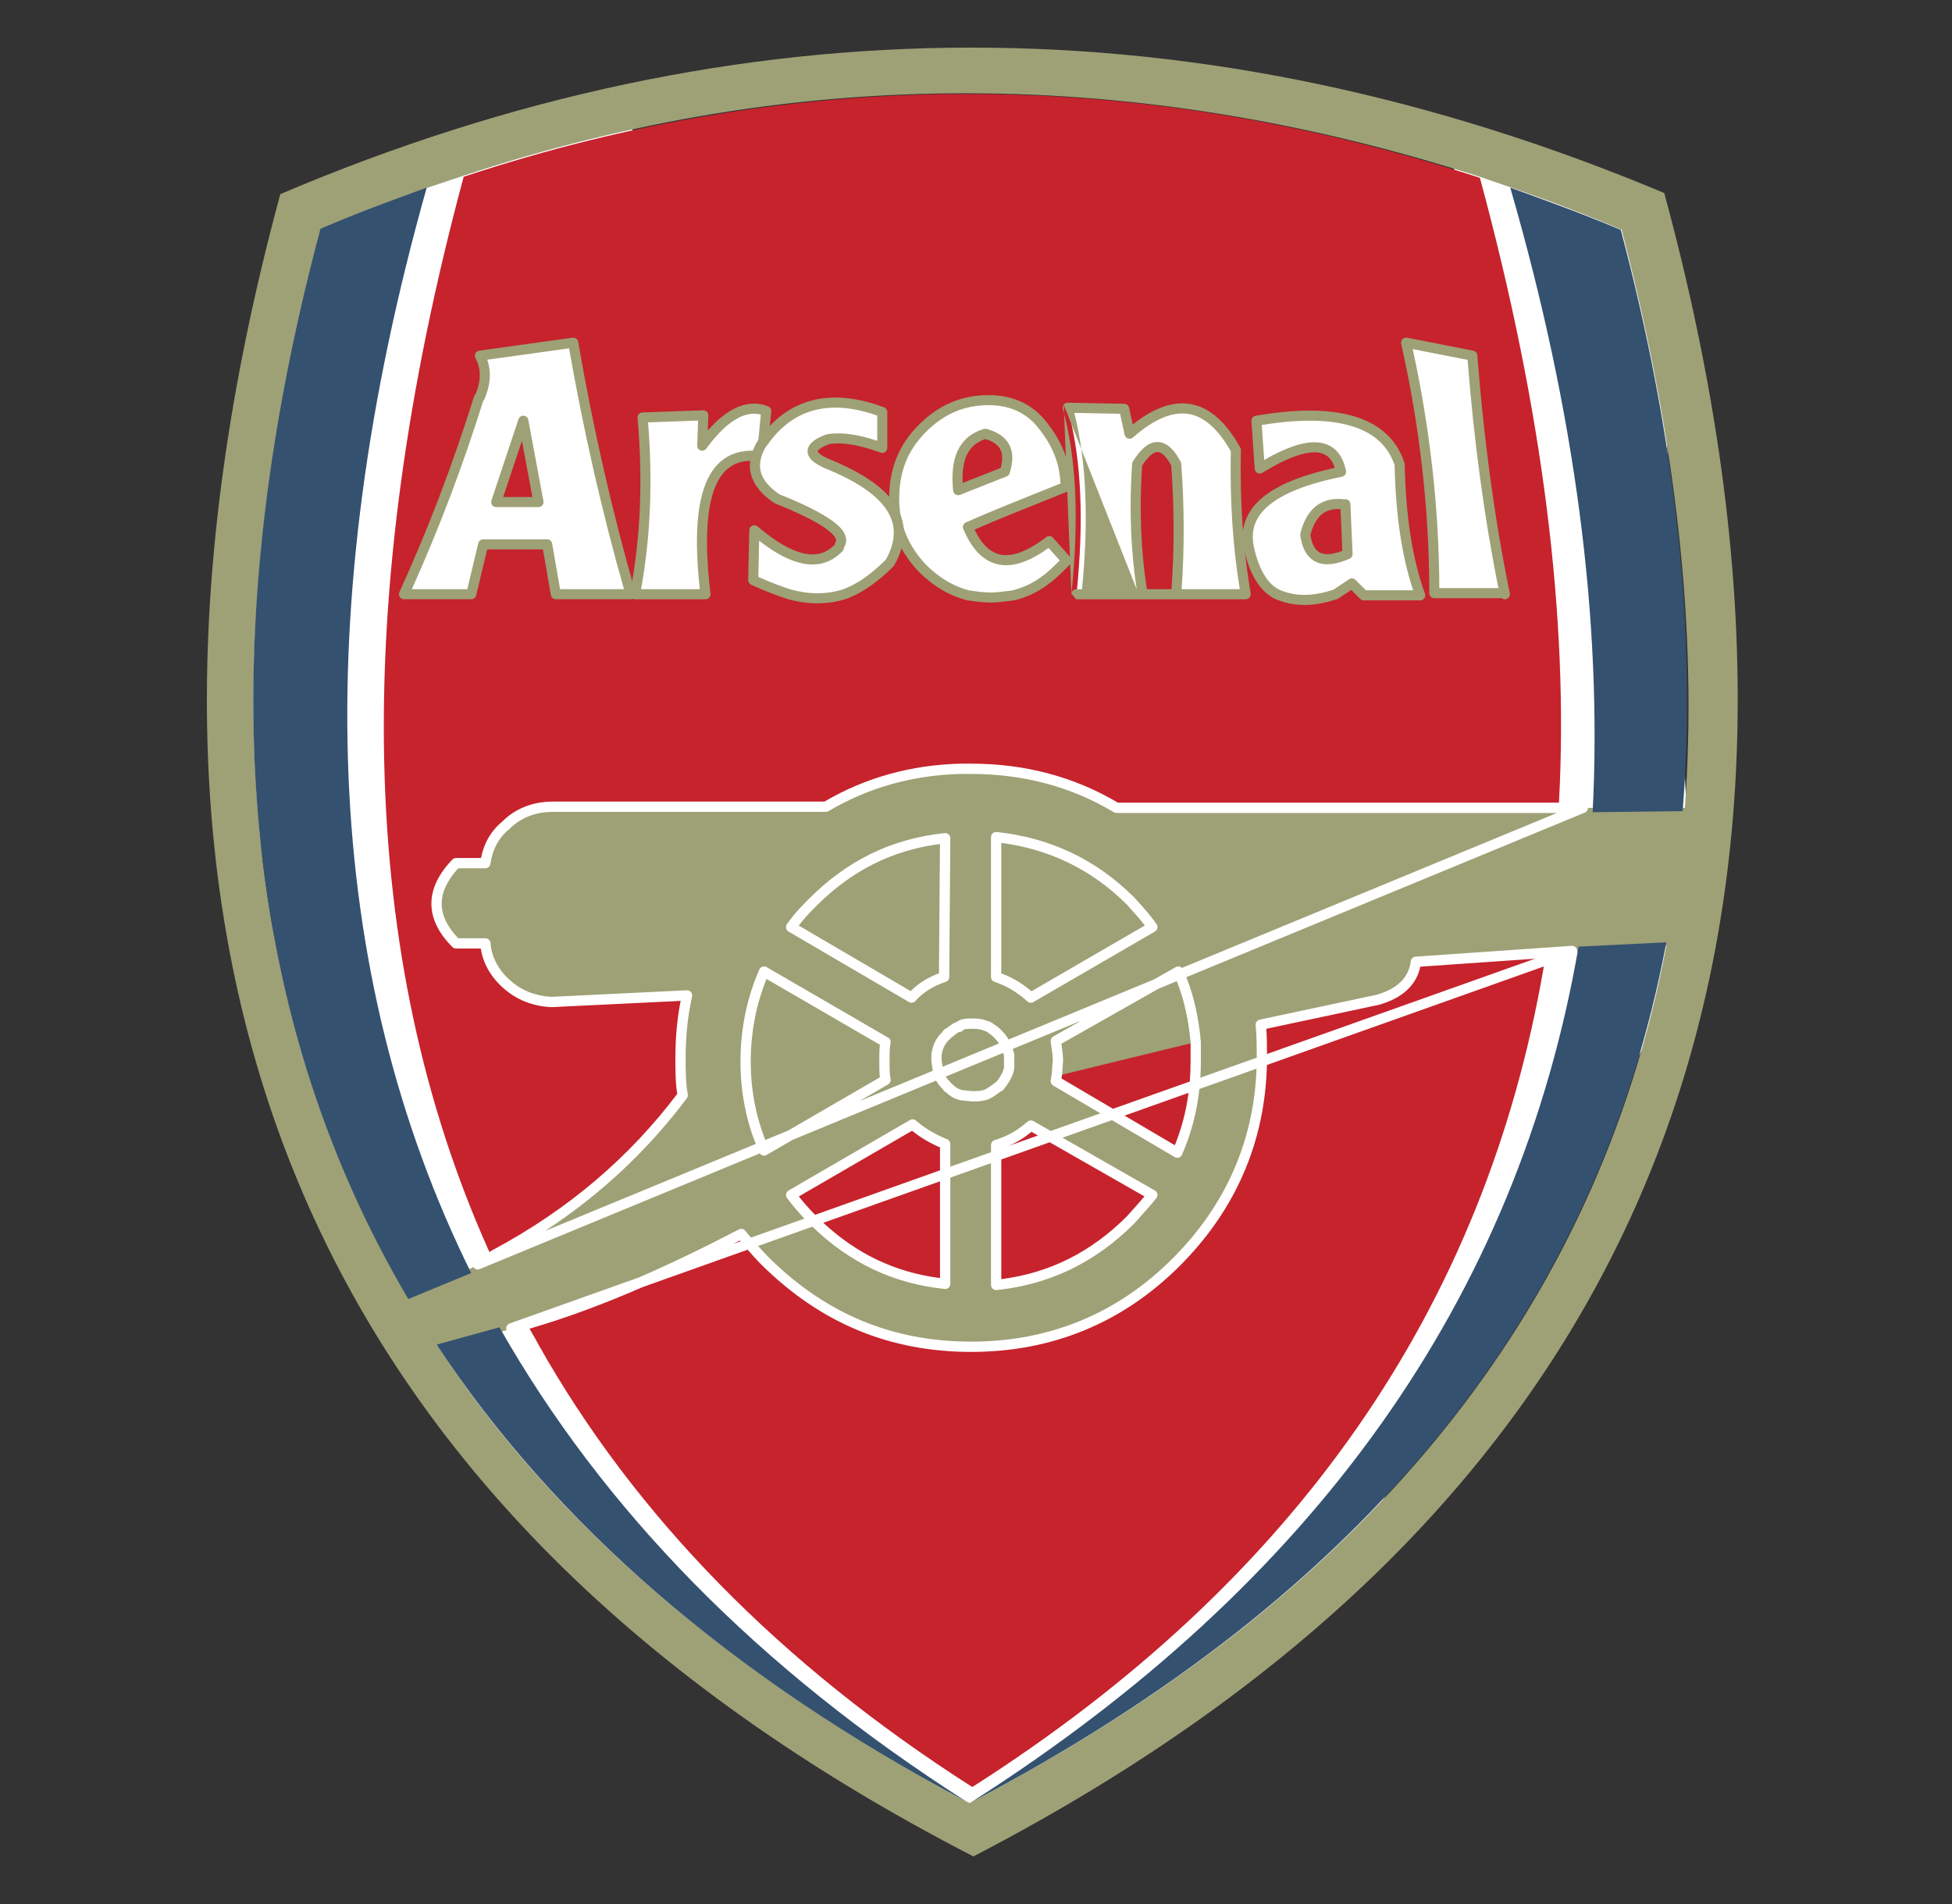 <svg width="41" height="40" viewBox="0 0 41 40" fill="none" xmlns="http://www.w3.org/2000/svg">
<rect x="0" y="0" width="41" height="40" fill="#333333" stroke="none"/>
<path d="M7.734 4.078L13.224 2.438L20.422 37.063L30.696 3.053L34.751 4.442L35.594 20.138L28.19 33.008L20.422 38.703L10.581 31.209L6.23 22.985L4.978 14.283L6.162 4.67L7.734 4.078Z" fill="white"/>
<path fill-rule="evenodd" clip-rule="evenodd" d="M13.141 12.484C13.141 12.425 13.188 12.378 13.246 12.378H13.338C13.396 12.378 13.443 12.425 13.443 12.484C13.443 12.542 13.396 12.59 13.338 12.59H13.246C13.188 12.59 13.141 12.542 13.141 12.484Z" fill="#9EA176"/>
<path d="M32.746 16.971C32.746 16.971 32.746 16.903 32.746 16.835C32.952 12.985 32.405 8.611 31.084 3.736C23.862 1.39 16.755 1.39 9.739 3.713C7.347 12.598 7.506 20.115 10.263 26.266C10.285 26.311 10.308 26.38 10.354 26.425C10.354 26.425 10.604 26.881 11.083 27.838C11.151 27.974 11.242 28.111 11.31 28.248C13.338 31.847 16.39 34.968 20.422 37.542C27.211 33.214 31.198 27.473 32.428 20.297C32.428 20.206 32.45 20.138 32.473 20.047L32.746 16.971Z" fill="#C6232D"/>
<path d="M34.956 4.055C25.229 -0.022 15.524 -0.022 5.888 4.078C1.537 20.115 6.39 31.756 20.445 39C34.455 31.733 39.307 20.07 34.956 4.055ZM31.744 3.941C32.541 4.215 33.316 4.511 34.067 4.83V4.853C35.206 9.226 35.662 13.258 35.389 16.972H23.475C22.564 16.425 21.538 16.152 20.422 16.152H20.217C19.169 16.174 18.212 16.448 17.37 16.949H11.629C11.242 16.949 10.9 17.086 10.649 17.336C10.399 17.541 10.262 17.814 10.217 18.134H9.602C9.055 18.703 9.055 19.273 9.602 19.819H10.217C10.239 20.115 10.376 20.412 10.649 20.662C10.923 20.913 11.242 21.026 11.584 21.049C11.606 21.049 11.606 21.049 11.629 21.049L14.454 20.913C14.363 21.323 14.317 21.756 14.317 22.211C14.317 22.507 14.317 22.781 14.363 23.008C13.315 24.398 11.993 25.537 10.353 26.403L9.875 26.653C9.488 26.835 9.055 27.018 8.554 27.2C4.977 21.14 4.362 13.691 6.754 4.807C7.483 4.488 8.235 4.215 8.987 3.941L9.738 3.691C16.755 1.367 23.862 1.39 31.083 3.714L31.744 3.941ZM18.577 22.279C18.577 22.439 18.577 22.576 18.6 22.689L16.048 24.17C15.798 23.601 15.661 22.986 15.661 22.302C15.661 21.619 15.798 20.981 16.048 20.412L18.6 21.892C18.577 22.006 18.577 22.143 18.577 22.279ZM20.377 21.505C20.491 21.505 20.604 21.505 20.695 21.55C20.741 21.55 20.809 21.596 20.923 21.687L20.969 21.733C21.083 21.847 21.151 21.983 21.197 22.166V22.439C21.174 22.576 21.083 22.712 20.992 22.826C20.969 22.826 20.969 22.826 20.946 22.849C20.855 22.917 20.764 22.986 20.673 23.008C20.582 23.031 20.513 23.031 20.422 23.031L20.194 23.008C20.081 22.986 19.989 22.917 19.921 22.849C19.898 22.849 19.898 22.826 19.898 22.826C19.762 22.689 19.693 22.576 19.693 22.439L19.67 22.279V22.166C19.693 21.983 19.762 21.847 19.898 21.733C19.898 21.71 19.898 21.71 19.921 21.71C20.012 21.642 20.081 21.573 20.149 21.573C20.172 21.528 20.263 21.505 20.377 21.505ZM19.83 20.525C19.556 20.616 19.329 20.753 19.146 20.958L16.618 19.477C16.777 19.25 16.937 19.09 17.073 18.953C17.848 18.179 18.759 17.723 19.853 17.61L19.83 20.525ZM17.073 25.628C16.891 25.446 16.755 25.286 16.618 25.104L19.169 23.623C19.374 23.806 19.625 23.942 19.853 24.034V26.972C18.759 26.858 17.848 26.403 17.073 25.628ZM15.547 25.947C15.661 26.084 15.821 26.289 16.071 26.539C17.279 27.724 18.691 28.316 20.377 28.316C22.04 28.316 23.497 27.724 24.682 26.539C25.867 25.355 26.482 23.897 26.482 22.234C26.482 22.006 26.482 21.778 26.459 21.55L28.919 21.026C29.398 20.89 29.671 20.616 29.716 20.229L35.001 19.865C33.544 27.542 28.691 33.533 20.399 37.861C20.377 37.861 20.377 37.861 20.377 37.884L20.285 37.838C15.342 35.196 11.629 32.007 9.169 28.248C9.556 28.202 10.012 28.111 10.536 27.974L11.037 27.838C12.404 27.451 13.907 26.813 15.547 25.947ZM20.923 26.995V24.056C21.22 23.965 21.447 23.828 21.652 23.646L24.204 25.104C24.113 25.218 23.953 25.4 23.748 25.628C22.951 26.425 22.017 26.881 20.923 26.995ZM24.204 19.477L21.652 20.958C21.424 20.753 21.197 20.616 20.923 20.525V17.587C21.994 17.701 22.951 18.134 23.748 18.931C23.976 19.181 24.113 19.341 24.204 19.477ZM24.75 20.412C24.955 20.867 25.069 21.368 25.115 21.892V22.302C25.115 23.008 24.978 23.646 24.728 24.216L22.176 22.712L22.199 22.576L22.222 22.279C22.222 22.166 22.199 22.029 22.176 21.869L24.75 20.412Z" fill="#9EA176"/>
<path d="M22.222 22.598L25.115 21.892C25.07 21.368 24.956 20.867 24.751 20.411L22.199 21.892C22.222 22.051 22.245 22.188 22.245 22.302L22.222 22.598Z" fill="#9EA176"/>
<path d="M21.653 20.936L24.204 19.455C24.113 19.318 23.954 19.159 23.749 18.931C22.951 18.134 21.994 17.678 20.924 17.587V20.503C21.197 20.594 21.448 20.731 21.653 20.936Z" fill="#9EA176"/>
<path d="M20.923 21.687C20.809 21.596 20.741 21.55 20.695 21.55C20.604 21.505 20.49 21.505 20.399 21.505H20.376C20.24 21.505 20.171 21.528 20.126 21.55C20.058 21.573 19.966 21.619 19.898 21.687C19.875 21.687 19.875 21.687 19.875 21.71C19.739 21.824 19.67 21.96 19.648 22.143V22.257L19.67 22.416C19.67 22.553 19.761 22.689 19.875 22.803C19.875 22.803 19.875 22.826 19.898 22.826C19.966 22.895 20.058 22.963 20.171 22.986L20.399 23.008C20.49 23.008 20.559 23.008 20.65 22.986C20.741 22.963 20.809 22.895 20.923 22.826C20.923 22.803 20.946 22.803 20.969 22.803C21.083 22.667 21.151 22.553 21.174 22.416V22.143C21.151 21.96 21.06 21.824 20.946 21.71L20.923 21.687Z" fill="#9EA176"/>
<path d="M19.146 20.958C19.328 20.753 19.579 20.617 19.829 20.526V17.587C18.759 17.701 17.825 18.156 17.05 18.931C16.914 19.068 16.754 19.227 16.595 19.455L19.146 20.958Z" fill="#9EA176"/>
<path d="M18.577 22.279C18.577 22.143 18.577 22.006 18.6 21.869L16.048 20.389C15.798 20.958 15.661 21.573 15.661 22.279C15.661 22.963 15.798 23.578 16.048 24.147L18.6 22.667C18.577 22.576 18.577 22.439 18.577 22.279Z" fill="#9EA176"/>
<path d="M33.156 19.887C31.881 27.268 27.621 33.259 20.399 37.861C28.669 33.532 33.544 27.541 35.001 19.796L33.156 19.887Z" fill="#355170"/>
<path d="M10.49 27.884L9.169 28.248C11.652 32.007 15.342 35.219 20.286 37.839C15.935 35.059 12.677 31.734 10.49 27.884Z" fill="#355170"/>
<path d="M34.044 4.83C33.292 4.511 32.541 4.238 31.721 3.941C33.087 8.657 33.657 13.031 33.452 17.063L35.343 17.04C35.639 13.281 35.206 9.226 34.044 4.83Z" fill="#355170"/>
<path d="M8.963 3.941C8.212 4.215 7.46 4.488 6.731 4.807C4.362 13.691 4.977 21.186 8.576 27.291L9.897 26.744C6.777 20.434 6.458 12.826 8.963 3.941Z" fill="#355170"/>
<path d="M12.039 7.199L10.08 7.473C10.216 7.723 10.216 8.019 10.08 8.338V8.361C9.624 9.819 9.1 11.186 8.508 12.484H9.92L10.171 11.436H11.515L11.697 12.484H13.269C12.768 10.821 12.358 9.044 12.039 7.199ZM11.31 10.548H10.421L10.991 8.839L11.31 10.548Z" fill="white"/>
<path fill-rule="evenodd" clip-rule="evenodd" d="M12.025 7.094C12.081 7.086 12.134 7.124 12.144 7.181C12.462 9.022 12.871 10.795 13.348 12.454C13.358 12.486 13.351 12.521 13.331 12.547C13.311 12.574 13.28 12.589 13.247 12.589H11.675C11.623 12.589 11.579 12.552 11.571 12.502L11.404 11.542H10.232L10.001 12.508C9.99 12.556 9.947 12.589 9.898 12.589H8.486C8.45 12.589 8.416 12.571 8.397 12.541C8.377 12.511 8.374 12.472 8.389 12.44C8.98 11.145 9.502 9.783 9.957 8.329C9.963 8.308 9.975 8.291 9.99 8.279C10.11 7.99 10.103 7.734 9.987 7.523C9.971 7.492 9.97 7.455 9.986 7.424C10.001 7.393 10.031 7.372 10.066 7.367L12.025 7.094ZM10.151 8.417C9.713 9.814 9.213 11.127 8.65 12.378H9.815L10.046 11.411C10.057 11.364 10.1 11.33 10.149 11.33H11.493C11.544 11.33 11.588 11.367 11.597 11.418L11.764 12.378H13.106C12.652 10.78 12.261 9.081 11.953 7.318L10.234 7.557C10.324 7.81 10.301 8.091 10.178 8.379C10.171 8.394 10.162 8.407 10.151 8.417ZM10.999 8.733C11.047 8.737 11.087 8.772 11.096 8.819L11.415 10.528C11.42 10.559 11.412 10.591 11.392 10.615C11.372 10.639 11.342 10.653 11.31 10.653H10.422C10.388 10.653 10.356 10.637 10.336 10.609C10.316 10.582 10.311 10.546 10.322 10.514L10.891 8.805C10.906 8.76 10.951 8.73 10.999 8.733ZM10.569 10.441H11.183L10.963 9.26L10.569 10.441Z" fill="#9EA176"/>
<path d="M14.819 12.484C14.568 10.388 14.955 9.431 16.003 9.591L16.094 8.634C15.684 8.474 15.229 8.702 14.75 9.363L14.773 8.725L13.497 8.77C13.611 10.069 13.566 11.299 13.338 12.484H14.819Z" fill="white"/>
<path fill-rule="evenodd" clip-rule="evenodd" d="M15.497 8.785C15.292 8.894 15.07 9.102 14.835 9.425C14.808 9.463 14.759 9.478 14.715 9.463C14.671 9.448 14.642 9.406 14.644 9.359L14.663 8.835L13.612 8.873C13.71 10.093 13.668 11.255 13.465 12.378H14.699C14.59 11.387 14.626 10.64 14.825 10.152C14.93 9.895 15.083 9.703 15.289 9.589C15.466 9.49 15.674 9.454 15.908 9.473L15.98 8.709C15.829 8.671 15.67 8.693 15.497 8.785ZM15.398 8.598C15.646 8.466 15.895 8.443 16.132 8.536C16.176 8.553 16.203 8.597 16.199 8.644L16.108 9.601C16.105 9.63 16.091 9.657 16.068 9.674C16.045 9.692 16.015 9.7 15.987 9.696C15.741 9.658 15.546 9.688 15.392 9.774C15.238 9.859 15.113 10.008 15.021 10.232C14.836 10.687 14.798 11.426 14.923 12.472C14.927 12.502 14.917 12.532 14.897 12.554C14.877 12.577 14.848 12.59 14.818 12.59H13.337C13.306 12.59 13.276 12.576 13.256 12.551C13.236 12.527 13.227 12.495 13.233 12.464C13.459 11.29 13.505 10.07 13.391 8.78C13.389 8.751 13.398 8.723 13.417 8.701C13.437 8.679 13.464 8.666 13.493 8.665L14.769 8.62C14.798 8.618 14.826 8.63 14.847 8.65C14.868 8.671 14.879 8.7 14.878 8.729L14.867 9.044C15.044 8.841 15.221 8.692 15.398 8.598Z" fill="#9EA176"/>
<path d="M30.127 12.484H31.607C31.288 10.935 31.06 9.249 30.924 7.473L29.534 7.199C29.921 8.931 30.104 10.707 30.127 12.484Z" fill="white"/>
<path fill-rule="evenodd" clip-rule="evenodd" d="M29.459 7.125C29.484 7.099 29.52 7.088 29.555 7.095L30.945 7.368C30.991 7.377 31.026 7.416 31.03 7.464C31.165 9.217 31.388 10.88 31.701 12.41C31.709 12.425 31.713 12.443 31.713 12.461V12.484C31.713 12.538 31.672 12.583 31.618 12.589C31.59 12.592 31.563 12.583 31.542 12.567H30.127C30.068 12.567 30.021 12.519 30.021 12.461C30.021 10.692 29.817 8.946 29.431 7.222C29.424 7.187 29.434 7.15 29.459 7.125ZM31.473 12.355C31.174 10.866 30.958 9.254 30.825 7.56L29.673 7.334C30.032 8.986 30.225 10.66 30.232 12.355H31.473Z" fill="#9EA176"/>
<path d="M22.404 11.778L22.04 11.368C21.242 11.983 20.673 11.892 20.331 11.072C20.787 10.889 21.47 10.616 22.381 10.229C22.381 9.796 22.244 9.386 21.971 8.999C21.675 8.611 21.288 8.406 20.787 8.406C20.263 8.406 19.807 8.588 19.397 8.999C19.01 9.409 18.805 9.887 18.805 10.479C18.805 11.049 18.987 11.527 19.397 11.937C19.693 12.233 19.989 12.415 20.354 12.507H21.311C21.652 12.415 21.971 12.233 22.267 11.937L22.404 11.778ZM20.695 9.112C21.105 9.226 21.242 9.477 21.105 9.91L20.126 10.32C20.058 9.659 20.24 9.249 20.695 9.112Z" fill="white"/>
<path fill-rule="evenodd" clip-rule="evenodd" d="M20.764 8.512C20.268 8.512 19.84 8.683 19.449 9.074C19.06 9.462 18.887 9.913 18.887 10.48C18.887 11.02 19.081 11.472 19.45 11.864C19.732 12.145 20.032 12.317 20.352 12.403C20.51 12.426 20.66 12.447 20.809 12.447C20.921 12.447 21.05 12.43 21.206 12.411C21.226 12.408 21.247 12.405 21.268 12.403C21.608 12.317 21.886 12.146 22.169 11.863L22.258 11.774L22.025 11.511C21.65 11.784 21.304 11.915 20.996 11.863C20.66 11.805 20.41 11.537 20.233 11.113C20.211 11.06 20.235 10.999 20.287 10.975C20.734 10.774 21.397 10.508 22.274 10.158C22.26 9.776 22.13 9.411 21.864 9.063C21.863 9.062 21.862 9.061 21.862 9.06C21.609 8.702 21.254 8.512 20.764 8.512ZM19.299 8.924C19.728 8.495 20.211 8.301 20.764 8.301C21.32 8.301 21.739 8.521 22.033 8.936C22.342 9.341 22.487 9.772 22.487 10.229C22.487 10.272 22.46 10.311 22.42 10.327C21.57 10.667 20.921 10.927 20.47 11.126C20.628 11.457 20.819 11.617 21.032 11.654C21.272 11.695 21.583 11.586 21.974 11.284C22.018 11.25 22.081 11.256 22.118 11.298L22.483 11.708C22.52 11.75 22.518 11.813 22.479 11.853L22.319 12.012C22.012 12.319 21.7 12.513 21.313 12.61C21.309 12.611 21.305 12.611 21.301 12.612C21.278 12.615 21.255 12.618 21.233 12.621C21.08 12.64 20.936 12.658 20.809 12.658C20.642 12.658 20.476 12.635 20.319 12.612L20.316 12.612C20.312 12.611 20.307 12.61 20.303 12.609C19.942 12.513 19.607 12.321 19.299 12.012L19.297 12.01L19.297 12.01C18.892 11.582 18.676 11.078 18.676 10.48C18.676 9.862 18.867 9.356 19.299 8.924ZM20.665 9.011C20.684 9.006 20.704 9.005 20.724 9.011C20.943 9.072 21.112 9.175 21.199 9.343C21.286 9.509 21.279 9.713 21.206 9.942C21.197 9.972 21.174 9.997 21.144 10.008L20.165 10.396C20.134 10.408 20.099 10.405 20.071 10.388C20.042 10.371 20.024 10.341 20.02 10.308C19.985 9.968 20.013 9.684 20.118 9.463C20.227 9.237 20.411 9.087 20.665 9.011ZM20.697 9.223C20.51 9.286 20.385 9.396 20.309 9.554C20.24 9.7 20.208 9.895 20.22 10.146L21.018 9.831C21.067 9.653 21.057 9.529 21.011 9.441C20.965 9.351 20.868 9.276 20.697 9.223Z" fill="#9EA176"/>
<path d="M26.163 12.484C26.003 11.55 25.935 10.548 25.958 9.477C25.411 8.429 24.659 8.316 23.725 9.136L23.611 8.612L22.427 8.589C22.723 9.66 22.768 10.981 22.609 12.507H23.976C23.839 11.687 23.816 10.753 23.862 9.773C24.158 9.295 24.454 9.295 24.682 9.773C24.75 10.685 24.75 11.596 24.682 12.507L26.163 12.484Z" fill="white"/>
<path fill-rule="evenodd" clip-rule="evenodd" d="M22.343 8.501C22.364 8.475 22.396 8.459 22.429 8.46L23.614 8.483C23.663 8.484 23.705 8.518 23.715 8.566L23.792 8.919C24.217 8.58 24.619 8.426 24.995 8.487C25.413 8.554 25.76 8.879 26.051 9.403C26.06 9.419 26.064 9.438 26.064 9.456C26.041 10.521 26.109 11.54 26.267 12.443C26.269 12.453 26.269 12.463 26.268 12.473C26.269 12.476 26.269 12.48 26.269 12.484C26.269 12.542 26.221 12.59 26.163 12.59H23.999C23.995 12.59 23.991 12.59 23.988 12.589C23.984 12.59 23.98 12.59 23.976 12.59H22.609C22.608 12.59 22.606 12.59 22.604 12.59C22.602 12.59 22.6 12.589 22.598 12.589C22.571 12.586 22.548 12.574 22.531 12.555C22.52 12.543 22.512 12.529 22.508 12.514C22.505 12.504 22.503 12.494 22.503 12.484C22.503 12.482 22.504 12.48 22.504 12.479C22.504 12.477 22.504 12.475 22.504 12.473C22.504 12.473 22.504 12.472 22.504 12.472C22.51 12.419 22.555 12.378 22.609 12.378H22.727C22.866 10.957 22.826 9.709 22.565 8.674L23.526 8.693L23.622 9.135C23.63 9.172 23.657 9.201 23.692 9.213C23.728 9.225 23.767 9.217 23.795 9.192C24.253 8.79 24.638 8.644 24.962 8.696C25.279 8.747 25.577 8.996 25.852 9.481C25.831 10.507 25.894 11.493 26.041 12.378H24.819C24.879 11.52 24.877 10.642 24.811 9.743C24.81 9.728 24.806 9.714 24.799 9.701C24.733 9.576 24.662 9.474 24.584 9.403C24.505 9.331 24.414 9.286 24.312 9.286C24.211 9.286 24.118 9.33 24.035 9.4C23.952 9.47 23.872 9.57 23.795 9.695C23.786 9.709 23.781 9.726 23.779 9.743C23.714 10.682 23.752 11.58 23.875 12.378M22.504 12.472C22.663 10.953 22.616 9.647 22.325 8.594C22.316 8.562 22.323 8.527 22.343 8.501M22.504 12.472C22.504 12.474 22.504 12.476 22.504 12.479C22.503 12.491 22.505 12.503 22.508 12.514C22.512 12.529 22.52 12.543 22.531 12.555C22.549 12.575 22.575 12.588 22.604 12.59M24.089 12.378H24.607C24.667 11.533 24.665 10.667 24.601 9.78C24.545 9.677 24.491 9.605 24.442 9.559C24.39 9.512 24.347 9.497 24.312 9.497C24.276 9.497 24.23 9.513 24.171 9.562C24.116 9.609 24.054 9.681 23.989 9.784C23.926 10.711 23.966 11.596 24.089 12.378Z" fill="#9EA176"/>
<path d="M18.531 9.409V8.657C17.438 8.247 16.595 8.475 16.025 9.295L16.003 9.318C15.729 9.773 15.843 10.161 16.322 10.48C17.347 10.89 17.779 11.209 17.643 11.436L17.62 11.482C17.21 11.915 16.618 11.778 15.843 11.117L15.82 12.165C16.116 12.302 16.367 12.393 16.572 12.461C16.982 12.575 17.369 12.575 17.734 12.461C18.053 12.348 18.372 12.12 18.691 11.801C19.169 10.958 18.736 10.275 17.392 9.728C16.959 9.546 16.959 9.363 17.392 9.204C17.666 9.181 18.03 9.227 18.531 9.409Z" fill="white"/>
<path fill-rule="evenodd" clip-rule="evenodd" d="M17.056 8.412C17.501 8.297 18.008 8.347 18.569 8.558C18.61 8.573 18.637 8.613 18.637 8.657V9.408C18.637 9.443 18.62 9.475 18.592 9.495C18.564 9.515 18.528 9.52 18.495 9.508C18.009 9.331 17.667 9.29 17.42 9.329C17.321 9.366 17.255 9.401 17.214 9.433C17.194 9.449 17.183 9.462 17.178 9.47C17.175 9.474 17.174 9.477 17.174 9.478C17.174 9.479 17.174 9.48 17.174 9.48V9.48C17.174 9.48 17.174 9.48 17.174 9.482C17.175 9.484 17.176 9.487 17.179 9.492C17.185 9.501 17.196 9.515 17.217 9.533C17.259 9.568 17.329 9.609 17.433 9.652C18.111 9.928 18.581 10.246 18.815 10.619C19.056 11.004 19.037 11.428 18.783 11.875C18.778 11.884 18.773 11.891 18.766 11.898C18.441 12.223 18.109 12.462 17.77 12.583C17.768 12.584 17.767 12.584 17.766 12.585C17.38 12.705 16.971 12.704 16.544 12.586C16.542 12.585 16.541 12.585 16.539 12.584C16.331 12.515 16.077 12.422 15.776 12.284C15.738 12.266 15.714 12.227 15.715 12.185L15.738 11.137C15.739 11.097 15.763 11.06 15.8 11.043C15.838 11.026 15.881 11.033 15.912 11.059C16.294 11.385 16.62 11.571 16.89 11.628C17.149 11.683 17.36 11.621 17.537 11.438C17.537 11.419 17.542 11.399 17.552 11.381C17.564 11.363 17.569 11.341 17.546 11.299C17.519 11.251 17.461 11.188 17.356 11.111C17.148 10.96 16.793 10.782 16.282 10.577C16.276 10.575 16.269 10.571 16.263 10.567C16.012 10.4 15.842 10.205 15.778 9.978C15.714 9.748 15.765 9.508 15.912 9.263C15.917 9.255 15.922 9.249 15.928 9.242L15.944 9.226C16.24 8.803 16.611 8.527 17.056 8.412ZM17.726 11.502C17.727 11.528 17.717 11.556 17.697 11.577C17.466 11.821 17.177 11.905 16.847 11.835C16.572 11.777 16.271 11.614 15.945 11.359L15.928 12.12C16.191 12.239 16.416 12.32 16.603 12.382C16.994 12.491 17.359 12.49 17.701 12.383C17.995 12.277 18.297 12.065 18.606 11.758C18.823 11.368 18.825 11.033 18.636 10.732C18.437 10.416 18.018 10.119 17.353 9.848L17.351 9.848L17.351 9.848C17.239 9.8 17.147 9.75 17.081 9.695C17.017 9.641 16.962 9.57 16.962 9.48C16.962 9.388 17.018 9.318 17.084 9.266C17.15 9.214 17.243 9.168 17.356 9.127C17.362 9.125 17.369 9.123 17.375 9.122C17.645 9.077 17.986 9.115 18.426 9.26V8.731C17.922 8.553 17.483 8.52 17.109 8.617C16.719 8.718 16.386 8.962 16.113 9.355C16.109 9.36 16.105 9.365 16.101 9.369L16.087 9.383C15.966 9.589 15.939 9.766 15.982 9.921C16.027 10.079 16.15 10.235 16.372 10.385C16.881 10.589 17.252 10.774 17.48 10.94C17.595 11.023 17.683 11.108 17.731 11.197C17.783 11.292 17.791 11.395 17.734 11.49C17.732 11.494 17.729 11.498 17.726 11.502Z" fill="#9EA176"/>
<path d="M26.436 8.839C26.436 9.067 26.436 9.409 26.459 9.841C27.461 9.226 28.031 9.249 28.167 9.91C26.709 10.206 26.072 10.73 26.231 11.504C26.345 12.028 26.55 12.347 26.823 12.484C27.188 12.643 27.575 12.643 28.053 12.484L28.395 12.256L28.646 12.507H29.83V12.484C29.557 11.732 29.42 10.844 29.397 9.75C29.147 8.862 28.145 8.543 26.436 8.839ZM28.258 10.593L28.304 11.641C27.78 11.869 27.484 11.732 27.416 11.231C27.529 10.775 27.78 10.547 28.213 10.593H28.258Z" fill="white"/>
<path fill-rule="evenodd" clip-rule="evenodd" d="M28.455 8.75C28.985 8.912 29.338 9.237 29.498 9.717C29.502 9.727 29.503 9.738 29.504 9.748C29.526 10.835 29.662 11.734 29.93 12.471C29.942 12.503 29.937 12.539 29.917 12.568C29.897 12.596 29.865 12.613 29.831 12.613H28.646C28.618 12.613 28.591 12.602 28.571 12.582L28.382 12.393L28.112 12.572C28.105 12.578 28.096 12.582 28.087 12.585C27.591 12.75 27.176 12.754 26.781 12.581C26.779 12.581 26.778 12.58 26.776 12.579C26.461 12.421 26.244 12.064 26.128 11.527L26.128 11.526L26.128 11.526C26.084 11.316 26.094 11.117 26.162 10.934C26.23 10.75 26.353 10.588 26.526 10.446C26.85 10.179 27.358 9.977 28.037 9.829C28.006 9.732 27.962 9.66 27.91 9.61C27.844 9.546 27.755 9.508 27.634 9.503C27.383 9.493 27.013 9.626 26.515 9.932C26.483 9.951 26.444 9.953 26.411 9.936C26.378 9.919 26.356 9.886 26.354 9.849L26.285 8.847C26.282 8.793 26.319 8.744 26.373 8.735C27.234 8.586 27.931 8.589 28.455 8.75ZM26.503 8.928L26.553 9.663C26.99 9.411 27.356 9.28 27.642 9.292C27.806 9.298 27.948 9.352 28.058 9.458C28.166 9.563 28.234 9.71 28.271 9.889C28.277 9.916 28.271 9.945 28.256 9.968C28.241 9.992 28.216 10.008 28.189 10.014C27.465 10.161 26.962 10.361 26.66 10.61C26.511 10.733 26.413 10.865 26.361 11.007C26.308 11.149 26.299 11.306 26.335 11.483C26.446 11.992 26.639 12.272 26.869 12.388C27.199 12.532 27.554 12.537 28.007 12.388L28.337 12.168C28.379 12.14 28.435 12.146 28.47 12.182L28.69 12.401H29.682C29.437 11.667 29.315 10.795 29.292 9.769C29.154 9.369 28.86 9.095 28.393 8.952C27.932 8.811 27.305 8.798 26.503 8.928ZM27.524 11.237C27.558 11.459 27.637 11.569 27.734 11.614C27.83 11.658 27.978 11.656 28.195 11.572L28.157 10.695C27.985 10.685 27.858 10.727 27.762 10.806C27.659 10.892 27.578 11.032 27.524 11.237ZM28.236 10.49C28.232 10.489 28.228 10.489 28.224 10.488C27.986 10.463 27.785 10.513 27.628 10.643C27.473 10.771 27.373 10.966 27.313 11.206C27.31 11.219 27.309 11.232 27.311 11.246C27.347 11.511 27.449 11.715 27.645 11.806C27.835 11.894 28.076 11.856 28.346 11.738C28.387 11.721 28.412 11.681 28.41 11.637L28.364 10.589C28.362 10.53 28.312 10.485 28.254 10.488C28.248 10.488 28.242 10.489 28.236 10.49Z" fill="#9EA176"/>
<path fill-rule="evenodd" clip-rule="evenodd" d="M20.194 16.043H20.399C21.523 16.043 22.559 16.316 23.482 16.863H33.247C33.299 16.863 33.343 16.899 33.353 16.95C33.363 17.001 33.336 17.051 33.288 17.071L24.918 20.529C25.086 20.953 25.181 21.41 25.222 21.882C25.223 21.885 25.223 21.889 25.223 21.892V22.302C25.223 22.417 25.219 22.53 25.212 22.641L26.396 22.22C26.396 22.217 26.396 22.214 26.396 22.211C26.396 21.982 26.396 21.759 26.374 21.538C26.369 21.483 26.405 21.433 26.459 21.421L28.916 20.898C29.364 20.769 29.593 20.523 29.632 20.193C29.638 20.142 29.68 20.102 29.732 20.098L33.012 19.87C33.066 19.866 33.114 19.903 33.125 19.956C33.136 20.009 33.106 20.062 33.056 20.08L26.61 22.373C26.571 23.998 25.947 25.427 24.781 26.593C23.576 27.798 22.09 28.401 20.399 28.401C18.684 28.401 17.245 27.797 16.018 26.593L16.017 26.593C15.893 26.468 15.79 26.354 15.704 26.254L13.499 27.039C12.683 27.394 11.909 27.682 11.183 27.895C11.098 27.923 11.017 27.944 10.933 27.966C10.881 27.979 10.827 27.993 10.77 28.009C10.714 28.026 10.655 27.994 10.637 27.939C10.62 27.883 10.649 27.823 10.704 27.804L13.42 26.837C14.09 26.546 14.791 26.208 15.52 25.828C15.565 25.804 15.62 25.815 15.653 25.855C15.672 25.878 15.692 25.902 15.714 25.928C15.732 25.951 15.752 25.975 15.773 26L16.896 25.601C16.758 25.456 16.645 25.32 16.531 25.169C16.513 25.144 16.506 25.112 16.512 25.082C16.518 25.052 16.537 25.026 16.564 25.01L19.115 23.529C19.155 23.506 19.206 23.511 19.241 23.542C19.434 23.714 19.673 23.845 19.893 23.933C19.934 23.949 19.961 23.989 19.961 24.033V24.51L20.815 24.206V24.056C20.815 24.008 20.846 23.966 20.891 23.952C21.172 23.866 21.386 23.738 21.58 23.565C21.615 23.534 21.666 23.529 21.706 23.552L22.07 23.76L23.112 23.389L22.121 22.805C22.083 22.782 22.062 22.738 22.069 22.694L22.091 22.562L22.113 22.275C22.113 22.187 22.098 22.083 22.079 21.954C22.076 21.931 22.073 21.908 22.069 21.884C22.063 21.84 22.084 21.797 22.123 21.775L22.714 21.44L21.272 22.036C21.283 22.069 21.293 22.103 21.301 22.139C21.304 22.147 21.305 22.156 21.305 22.165V22.438C21.305 22.444 21.304 22.45 21.303 22.456C21.276 22.622 21.168 22.778 21.076 22.893C21.061 22.912 21.039 22.926 21.016 22.931C21.014 22.932 21.012 22.934 21.011 22.935C21.008 22.937 21.005 22.939 21.002 22.942C20.918 23.005 20.811 23.085 20.699 23.113C20.595 23.139 20.515 23.139 20.425 23.139H20.422C20.418 23.139 20.415 23.139 20.411 23.138L20.183 23.116C20.18 23.115 20.177 23.115 20.173 23.114C20.041 23.088 19.939 23.014 19.864 22.944C19.859 22.942 19.853 22.938 19.848 22.935C19.826 22.92 19.812 22.901 19.804 22.885C19.804 22.885 19.804 22.884 19.803 22.884C19.745 22.824 19.696 22.764 19.66 22.702L16.651 23.945L16.102 24.263C16.076 24.279 16.044 24.282 16.015 24.272C15.992 24.265 15.972 24.25 15.959 24.231L10.09 26.656C10.085 26.658 10.08 26.66 10.075 26.662C10.019 26.684 9.957 26.657 9.934 26.602C9.912 26.547 9.938 26.484 9.993 26.462L9.994 26.461L10.008 26.456C10.084 26.423 10.171 26.369 10.259 26.315C10.287 26.298 10.315 26.281 10.343 26.264C10.344 26.263 10.345 26.263 10.345 26.262C10.346 26.262 10.347 26.262 10.348 26.261C11.937 25.411 13.214 24.317 14.225 22.981C14.186 22.753 14.186 22.489 14.186 22.218V22.211C14.186 21.798 14.223 21.404 14.296 21.027L11.611 21.157C11.61 21.157 11.608 21.157 11.606 21.157H11.561C11.558 21.157 11.556 21.157 11.553 21.157C11.191 21.133 10.848 21.011 10.553 20.741C10.291 20.501 10.143 20.217 10.098 19.927H9.579C9.55 19.927 9.523 19.915 9.502 19.895C9.216 19.609 9.061 19.304 9.061 18.984C9.061 18.665 9.216 18.355 9.501 18.058C9.521 18.037 9.549 18.025 9.579 18.025H10.103C10.163 17.723 10.307 17.459 10.554 17.255C10.826 16.985 11.194 16.84 11.606 16.84H17.317C18.17 16.339 19.137 16.066 20.192 16.043L20.194 16.043ZM11.446 25.861C12.625 25.089 13.611 24.159 14.426 23.073C14.445 23.048 14.452 23.017 14.446 22.987C14.403 22.772 14.402 22.51 14.402 22.211C14.402 21.762 14.447 21.337 14.536 20.936C14.544 20.903 14.535 20.868 14.514 20.842C14.492 20.817 14.459 20.802 14.426 20.804L11.604 20.941H11.564C11.245 20.919 10.951 20.813 10.7 20.582C10.445 20.349 10.322 20.078 10.302 19.81C10.297 19.754 10.25 19.711 10.194 19.711H9.624C9.385 19.461 9.277 19.218 9.277 18.984C9.277 18.75 9.386 18.502 9.625 18.241H10.194C10.248 18.241 10.293 18.201 10.301 18.148C10.343 17.852 10.468 17.605 10.695 17.419C10.698 17.417 10.7 17.415 10.703 17.412C10.932 17.183 11.245 17.056 11.606 17.056H17.347C17.366 17.056 17.385 17.051 17.402 17.041C18.228 16.55 19.166 16.282 20.195 16.259H20.399C21.497 16.259 22.503 16.528 23.396 17.064C23.413 17.074 23.432 17.079 23.452 17.079H32.702L24.826 20.334C24.814 20.322 24.8 20.313 24.784 20.308C24.755 20.299 24.723 20.302 24.697 20.317L24.241 20.575L21.185 21.838C21.147 21.772 21.101 21.712 21.045 21.656L21 21.61C20.997 21.607 20.994 21.605 20.991 21.602C20.933 21.556 20.883 21.519 20.84 21.492C20.808 21.472 20.768 21.451 20.724 21.444C20.614 21.396 20.487 21.396 20.388 21.396C20.384 21.396 20.38 21.396 20.377 21.396C20.314 21.396 20.251 21.402 20.199 21.418C20.167 21.427 20.126 21.442 20.093 21.472C20.048 21.483 20.011 21.507 19.982 21.527C19.959 21.543 19.93 21.565 19.902 21.587C19.894 21.593 19.887 21.599 19.879 21.605C19.864 21.609 19.843 21.617 19.825 21.636C19.811 21.649 19.803 21.663 19.799 21.676C19.659 21.804 19.587 21.959 19.563 22.152C19.562 22.156 19.562 22.16 19.562 22.165V22.279C19.562 22.284 19.562 22.289 19.563 22.294L19.585 22.447C19.585 22.464 19.586 22.481 19.588 22.497L18.05 23.133L18.654 22.782C18.694 22.759 18.715 22.713 18.706 22.668C18.685 22.567 18.685 22.442 18.685 22.279C18.685 22.139 18.685 22.014 18.706 21.913C18.715 21.867 18.694 21.821 18.654 21.798L16.102 20.317C16.076 20.302 16.044 20.299 16.015 20.308C15.986 20.318 15.962 20.339 15.949 20.367C15.693 20.951 15.553 21.604 15.553 22.302C15.553 22.928 15.665 23.5 15.874 24.032L11.446 25.861ZM16.555 23.751L16.074 23.949C15.876 23.443 15.769 22.9 15.769 22.302C15.769 21.677 15.886 21.093 16.1 20.566L18.481 21.948C18.469 22.053 18.469 22.167 18.469 22.272V22.287C18.469 22.409 18.469 22.527 18.481 22.633L16.555 23.751ZM19.862 22.618C19.889 22.657 19.926 22.7 19.974 22.749C19.978 22.753 19.982 22.757 19.985 22.761C19.989 22.765 19.994 22.768 19.997 22.772C20.057 22.832 20.128 22.883 20.211 22.901L20.427 22.922C20.515 22.922 20.571 22.922 20.646 22.903C20.71 22.887 20.781 22.837 20.875 22.767C20.879 22.763 20.883 22.759 20.887 22.755C20.894 22.749 20.905 22.74 20.92 22.732C20.924 22.73 20.928 22.728 20.931 22.727C21.008 22.627 21.07 22.524 21.088 22.429V22.179C21.083 22.158 21.077 22.138 21.071 22.119L19.862 22.618ZM20.983 21.921L19.798 22.411L19.778 22.271V22.172C19.799 22.017 19.856 21.908 19.967 21.815C19.974 21.81 19.98 21.803 19.985 21.796C19.985 21.796 19.985 21.796 19.986 21.796C20.006 21.781 20.025 21.765 20.043 21.752C20.046 21.749 20.049 21.747 20.052 21.744C20.073 21.728 20.089 21.715 20.105 21.704C20.136 21.683 20.148 21.681 20.149 21.681C20.149 21.681 20.149 21.681 20.149 21.681C20.185 21.681 20.219 21.663 20.239 21.633C20.242 21.631 20.249 21.628 20.258 21.625C20.285 21.618 20.326 21.613 20.377 21.613C20.497 21.613 20.583 21.615 20.647 21.647C20.661 21.654 20.676 21.657 20.692 21.658C20.693 21.659 20.703 21.662 20.727 21.676C20.757 21.695 20.797 21.724 20.851 21.767L20.892 21.809C20.927 21.843 20.957 21.88 20.983 21.921ZM24.336 20.77L22.294 21.927C22.312 22.054 22.33 22.175 22.33 22.279C22.33 22.282 22.33 22.284 22.329 22.287L22.307 22.583C22.306 22.587 22.306 22.59 22.305 22.593L22.295 22.656L23.378 23.294L24.99 22.721C25.001 22.584 25.007 22.444 25.007 22.302V21.896C24.967 21.444 24.875 21.011 24.718 20.612L24.336 20.77ZM24.964 22.959L23.62 23.437L24.676 24.059C24.815 23.718 24.913 23.351 24.964 22.959ZM23.355 23.532L22.317 23.901L24.257 25.01C24.285 25.026 24.304 25.052 24.31 25.083C24.316 25.114 24.308 25.146 24.288 25.171C24.195 25.288 24.033 25.472 23.828 25.7C23.827 25.701 23.826 25.703 23.824 25.704C23.01 26.518 22.053 26.985 20.934 27.102C20.904 27.105 20.873 27.095 20.851 27.075C20.828 27.054 20.815 27.025 20.815 26.994V24.436L19.961 24.74V26.972C19.961 27.002 19.948 27.031 19.925 27.052C19.902 27.072 19.872 27.082 19.841 27.079C18.753 26.966 17.841 26.521 17.064 25.77L15.923 26.176C15.994 26.256 16.075 26.344 16.17 26.439C17.358 27.604 18.743 28.185 20.399 28.185C22.034 28.185 23.464 27.604 24.628 26.44C25.735 25.332 26.335 23.985 26.392 22.451L25.192 22.878C25.138 23.374 25.013 23.835 24.826 24.259C24.814 24.287 24.79 24.309 24.761 24.318C24.731 24.328 24.699 24.324 24.673 24.308L23.355 23.532ZM17.293 25.689C17.99 26.336 18.795 26.728 19.744 26.85V24.817L17.293 25.689ZM19.744 24.587V24.105C19.549 24.021 19.34 23.904 19.157 23.755L16.779 25.135C16.881 25.265 16.988 25.387 17.12 25.521L19.744 24.587ZM21.031 24.359V26.873C22.047 26.742 22.919 26.303 23.669 25.553C23.822 25.384 23.948 25.241 24.038 25.134L22.048 23.997L21.031 24.359ZM21.801 23.855L21.665 23.777C21.521 23.897 21.365 23.996 21.183 24.075L21.801 23.855ZM15.556 26.077C15.553 26.073 15.549 26.069 15.546 26.064C15.544 26.063 15.543 26.061 15.542 26.06C15.496 26.084 15.449 26.108 15.403 26.132L15.556 26.077ZM26.612 22.143L32.24 20.141L29.832 20.308C29.75 20.703 29.443 20.973 28.971 21.107C28.969 21.108 28.967 21.108 28.964 21.109L26.598 21.613C26.611 21.791 26.612 21.969 26.612 22.143ZM20.851 17.506C20.874 17.485 20.904 17.476 20.935 17.479C22.029 17.595 23.009 18.038 23.824 18.854C23.826 18.855 23.827 18.856 23.828 18.858C24.055 19.108 24.197 19.273 24.294 19.417C24.31 19.442 24.316 19.472 24.309 19.502C24.302 19.53 24.284 19.555 24.258 19.57L21.706 21.051C21.666 21.075 21.615 21.069 21.58 21.038C21.362 20.842 21.147 20.713 20.889 20.627C20.845 20.613 20.815 20.571 20.815 20.525V17.586C20.815 17.556 20.828 17.526 20.851 17.506ZM21.031 17.708V20.448C21.264 20.535 21.467 20.657 21.665 20.825L24.046 19.443C23.962 19.332 23.845 19.197 23.67 19.005C22.921 18.257 22.029 17.838 21.031 17.708ZM19.925 17.529C19.948 17.55 19.961 17.579 19.961 17.61L19.938 20.526C19.938 20.572 19.908 20.613 19.864 20.627C19.605 20.714 19.395 20.841 19.227 21.029C19.193 21.068 19.136 21.077 19.092 21.051L16.563 19.57C16.537 19.555 16.519 19.529 16.512 19.5C16.506 19.471 16.512 19.44 16.529 19.415C16.694 19.179 16.859 19.014 16.996 18.878L16.997 18.877C17.788 18.085 18.722 17.618 19.841 17.502C19.872 17.498 19.902 17.508 19.925 17.529ZM19.743 17.731C18.729 17.862 17.879 18.3 17.15 19.029C17.034 19.145 16.906 19.274 16.776 19.444L19.127 20.821C19.295 20.653 19.494 20.533 19.722 20.448L19.743 17.731Z" fill="white"/>
</svg>
